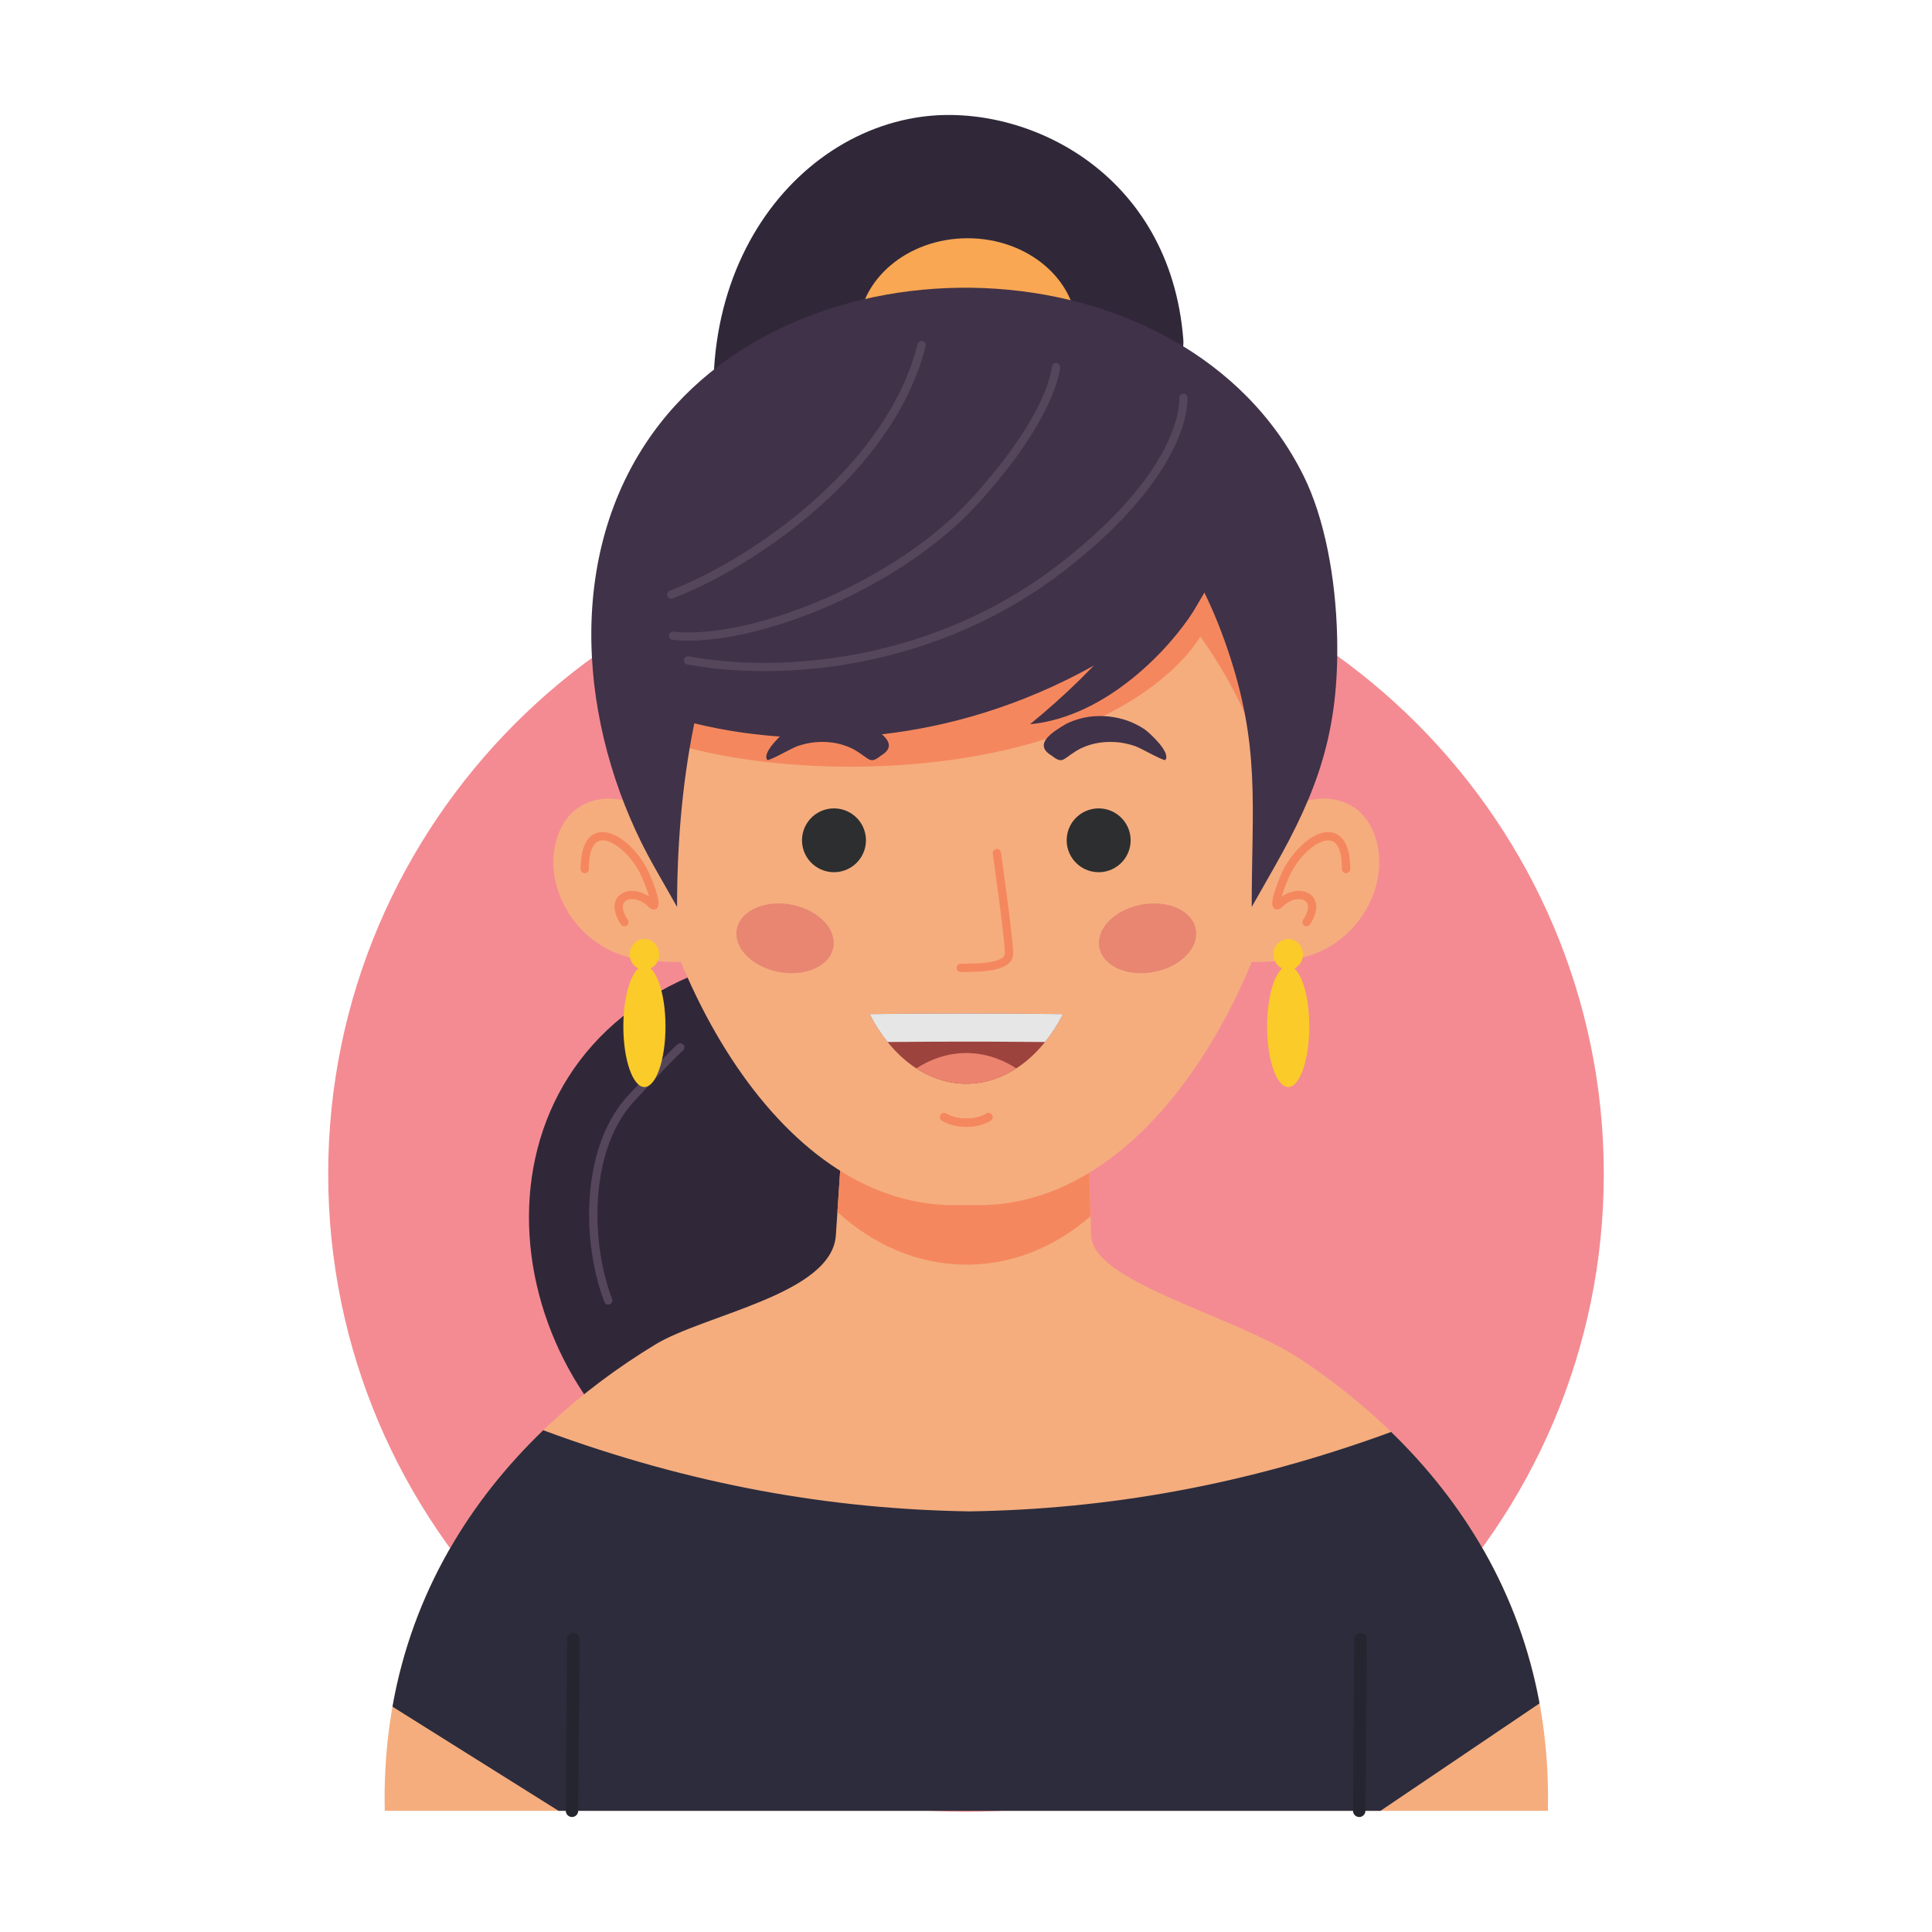 <?xml version="1.0" ?><!DOCTYPE svg  PUBLIC '-//W3C//DTD SVG 1.1//EN'  'http://www.w3.org/Graphics/SVG/1.1/DTD/svg11.dtd'><svg height="16.667in" style="shape-rendering:geometricPrecision; text-rendering:geometricPrecision; image-rendering:optimizeQuality; fill-rule:evenodd; clip-rule:evenodd" version="1.1" viewBox="0 0 16666.66 16666.66" width="16.667in" xml:space="preserve" xmlns="http://www.w3.org/2000/svg" xmlns:xlink="http://www.w3.org/1999/xlink" xmlns:xodm="http://www.corel.com/coreldraw/odm/2003"><defs><style type="text/css">
   <![CDATA[
    .fil0 {fill:none}
    .fil3 {fill:#F9A753}
    .fil1 {fill:#F48B92}
    .fil5 {fill:#F5875E}
    .fil13 {fill:#FBCB2A}
    .fil4 {fill:#F5AD7E}
    .fil7 {fill:#EC836E}
    .fil8 {fill:#E88672}
    .fil9 {fill:#E5E6E5}
    .fil6 {fill:#9D433D}
    .fil10 {fill:#56465B}
    .fil14 {fill:#2D2E2F}
    .fil11 {fill:#403248}
    .fil2 {fill:#302839}
    .fil12 {fill:#2C2C3C}
    .fil15 {fill:#24252F}
   ]]>
  </style></defs><g id="Layer_x0020_1"><rect class="fil0" height="16666.66" width="16666.66" x="-0" y="-0"/><g id="_2101154621552"><path class="fil1" d="M8333.36 15629.49c3030.36,0 5502.05,-2471.64 5502.05,-5501.99 0,-3030.58 -2471.7,-5502.14 -5502.05,-5502.14 -3030.44,0 -5502.1,2471.55 -5502.1,5502.14 0,3030.36 2471.66,5501.99 5502.1,5501.99z"/><path class="fil2" d="M6389.65 4618.65c151.83,414.24 266.15,3530.01 -342.76,3766.16 -2098.79,814.06 -1833.79,3507.5 -64.2,4525.77 3340.66,1922.28 3867.5,-8921.71 3839.67,-9454.9 -21.51,-413.53 410.34,-214.3 385.6,-527.93 -113.89,-1441.26 -1353.09,-2042.18 -2255.31,-1920.63 -1255,168.99 -2276.8,1665.13 -1562.99,3611.51z"/><path class="fil3" d="M8347.42 3653.39c518.75,0 941.81,-358.92 941.81,-799.13 0,-440.07 -423.06,-799.07 -941.81,-799.07 -518.71,0 -941.83,359 -941.83,799.07 0,440.22 423.12,799.13 941.83,799.13z"/><path class="fil4" d="M9412.65 10657.14l-35.13 -1153.57 -2089.92 0 -76.9 1152.37c-33.9,509.39 -1128.83,682.2 -1557.23,942.38 -1272.02,772.59 -2377.93,2093.23 -2334.29,4022.95l10033.82 0c41.34,-1827.14 -948.09,-3108.4 -2133.27,-3895.29 -576.47,-382.65 -1794.67,-659.93 -1807.08,-1068.84z"/><path class="fil5" d="M7224.13 10455.11c644.62,591.7 1529.75,608.29 2183.38,36.93l-30 -988.47 -2089.92 0 -63.46 951.54z"/><path class="fil4" d="M8283.22 10395.39c-3044.71,98.39 -4581.9,-7941.88 0,-7729.52 17.95,-0.94 35.04,-0.45 52.87,-1.02 17.81,0.57 34.76,0.08 52.79,1.02 4581.96,-212.36 3044.79,7827.91 0,7729.52 -17.75,0.57 -35.19,-0.51 -52.79,-0.51 -17.69,0 -35.07,1.08 -52.87,0.51z"/><path class="fil4" d="M5567.86 7031.07c-12.2,-134.11 -560.83,-292.57 -743.74,146.34 -182.85,438.93 146.35,1060.68 768.11,1109.45 621.78,48.68 438.93,-60.95 438.93,-60.95l-463.3 -1194.83z"/><path class="fil4" d="M11104.33 7031.07c12.19,-134.11 560.75,-292.57 743.66,146.34 182.93,438.93 -146.28,1060.68 -768.05,1109.45 -621.76,48.68 -438.9,-60.95 -438.9,-60.95l463.3 -1194.83z"/><path class="fil6" d="M7501.82 8748.36c557.52,-6.99 1110.96,-6.99 1668.48,0 -413.39,801.16 -1255.09,801.16 -1668.48,0z"/><path class="fil7" d="M8767.07 9216.62c-272.51,176.72 -589.45,176.72 -862.11,0 272.66,-176.72 589.6,-176.72 862.11,0z"/><path class="fil8" d="M7061.25 7905.66c168.56,129.32 175.92,318.74 16.52,423.18 -159.43,104.32 -425.37,84.04 -593.93,-45.29 -168.5,-129.41 -175.78,-318.88 -16.38,-423.26 159.42,-104.3 425.29,-84.03 593.79,45.37z"/><path class="fil8" d="M9610.85 7905.66c-168.5,129.32 -175.86,318.74 -16.44,423.18 159.4,104.32 425.35,84.04 593.85,-45.29 168.56,-129.41 175.86,-318.88 16.44,-423.26 -159.48,-104.3 -425.27,-84.03 -593.85,45.37z"/><path class="fil5" d="M5080.17 7496.81c0,19.77 -15.93,35.78 -35.76,35.78 -19.69,0 -35.78,-16.01 -35.78,-35.78 0,-126.36 25.03,-209.82 65.2,-259.22 32.53,-40.04 74.22,-58.44 120.59,-59.52 42.63,-0.94 88.57,13.41 134.17,39.24 106.18,60.15 215.38,186.17 275.03,322.5 37.23,85.18 67.82,175.2 75.9,226.14 2.66,16.87 3.17,31.16 1,41.75l-0.37 1.8c-6.26,28.22 -23,40.83 -51.63,34.64 -11.26,-2.39 -23.45,-9.81 -36.43,-22.88 -48.48,-48.68 -106.69,-68.88 -152.63,-64.18 -16.67,1.66 -31.3,6.77 -42.41,14.7 -10.02,7.22 -17.46,17.24 -21.29,30.02 -8.93,30.08 0.8,74.87 40.18,133.58 10.96,16.38 6.56,38.6 -9.81,49.48 -16.35,10.98 -38.5,6.65 -49.54,-9.73 -52.65,-78.76 -63.92,-144.7 -49.34,-193.73 8.51,-28.5 25.31,-51.16 48.11,-67.45 21.49,-15.5 48.03,-24.96 77.11,-27.91 51.13,-5.13 111.8,10.1 166.84,48.31 -12.84,-45.86 -35.21,-106.81 -61.09,-165.96 -53.73,-122.91 -150.98,-235.79 -244.97,-288.95 -34.68,-19.77 -68.15,-30.67 -97.37,-30.02 -25.54,0.57 -48.48,10.81 -66.66,33.19 -30.22,37.15 -49.05,105.61 -49.05,214.22z"/><path class="fil5" d="M8287.99 8384.88c-19.83,0 -35.78,-16.07 -35.78,-35.76 0,-19.77 15.95,-35.78 35.78,-35.78 85.61,0 187.82,-0.94 266.89,-16.38 65.7,-12.9 114.03,-34.56 114.03,-72.85 0,-119.3 -104.44,-858.2 -104.73,-860.31 -2.68,-19.55 10.96,-37.64 30.51,-40.32 19.46,-2.66 37.5,10.9 40.18,30.5 0.35,2.11 105.67,746.85 105.67,870.12 0,82.87 -72.85,123.7 -171.96,143.04 -85.83,16.72 -191.95,17.73 -280.59,17.73z"/><path class="fil5" d="M11648.12 7496.81c0,19.77 -16.09,35.78 -35.86,35.78 -19.75,0 -35.76,-16.01 -35.76,-35.78 0,-108.61 -18.83,-177.07 -49.05,-214.22 -18.18,-22.37 -41.06,-32.61 -66.57,-33.19 -29.3,-0.65 -62.77,10.24 -97.45,30.02 -93.93,53.16 -191.24,166.04 -244.89,288.95 -25.91,59.15 -48.26,120.1 -61.09,165.96 54.96,-38.21 115.62,-53.45 166.76,-48.31 29.14,2.94 55.61,12.41 77.11,27.91 22.8,16.3 39.67,38.95 48.11,67.45 14.64,49.03 3.31,114.97 -49.34,193.73 -11.04,16.38 -33.19,20.71 -49.54,9.73 -16.31,-10.88 -20.71,-33.1 -9.81,-49.48 39.38,-58.7 49.2,-103.5 40.18,-133.58 -3.76,-12.78 -11.27,-22.8 -21.2,-30.02 -11.19,-7.93 -25.76,-13.04 -42.43,-14.7 -45.94,-4.7 -104.22,15.5 -152.61,64.18 -13.07,13.07 -25.25,20.49 -36.44,22.88 -28.7,6.19 -45.43,-6.42 -51.65,-34.64l-0.43 -1.8c-2.09,-10.59 -1.59,-24.88 1,-41.75 8.08,-50.93 38.67,-140.96 75.9,-226.14 59.64,-136.34 168.85,-262.35 275.11,-322.5 45.57,-25.82 91.46,-40.18 134.15,-39.24 46.39,1.08 87.94,19.48 120.53,59.52 40.18,49.4 65.28,132.86 65.28,259.22z"/><path class="fil5" d="M8126.77 9667.8c-17.01,-9.94 -22.72,-31.8 -12.76,-48.83 9.96,-16.95 31.8,-22.65 48.83,-12.7 49.11,28.79 111.88,43.2 174.63,43.2 62.67,0 124.27,-14.27 171.44,-42.92 16.89,-10.17 38.74,-4.83 48.91,11.98 10.24,16.89 4.85,38.81 -11.96,48.97 -58.87,35.72 -133.6,53.61 -208.39,53.61 -74.51,0 -150.12,-17.75 -210.7,-53.32z"/><path class="fil9" d="M8081.47 8986.03c311.09,-1.23 621.9,-0.23 933.73,3.02 56.25,-70.03 108.49,-150.24 155.09,-240.7 -291.34,-3.68 -581.52,-5.42 -871.86,-5.19 -265.21,0.06 -530.44,1.8 -796.62,5.19 46.68,90.46 98.84,170.67 155.17,240.7 141.65,-1.51 283.1,-2.45 424.49,-3.02z"/><path class="fil10" d="M5280.71 11205.78c6.99,18.46 -2.25,39.01 -20.71,46.09 -18.38,7.13 -39.15,-2.17 -46.17,-20.63 -107.61,-281.59 -157.52,-647.58 -118.51,-992.8 33.9,-299.56 134.74,-584.4 322.87,-786.94 397.72,-428.4 432.48,-446.15 432.63,-446.15 17.18,-9.87 39.03,-3.82 48.83,13.27 9.75,17.11 3.82,39.03 -13.33,48.85 -0.08,0 -25.68,12.56 -415.9,432.63 -176.66,190.36 -271.72,460.7 -304.04,746.2 -37.72,333.89 10.39,687.64 114.34,959.5z"/><path class="fil5" d="M5482.09 6263.31c356.12,265.15 1818.41,515.15 3167.13,212.13 1348.63,-303.1 1704.66,-985.01 1704.66,-985.01 0,0 500.14,674.35 530.44,1197.14 30.3,522.74 454.65,-1803.26 -303.1,-2242.68 -757.59,-439.5 -4394.49,-439.5 -5099.14,1818.41z"/><path class="fil11" d="M5489.37 5398.46c157.76,-1638.89 971.48,-2963.56 2846.73,-2822.11 2067.78,-47.54 2902.89,1636.21 2921.01,3499.2 -91.17,-41.98 -183.65,-81.58 -277.07,-118.65 33.56,-261.61 -183.71,-1266.48 -364.11,-1093.87 -2514.1,2405.12 -5302.9,1224.5 -5208.99,1132.45 45.8,-45 76.39,-533.76 82.44,-597.02z"/><path class="fil11" d="M5646.19 7481.59c194.61,342.34 194.61,342.34 194.61,342.34 0,-4918.02 3673.63,-5371.16 4745.41,-2233.54 289.81,848.18 211.91,1348.43 211.91,2233.54 0,0 0,0 194.61,-342.34 372.13,-654.66 560.03,-1168.66 542.36,-1981.2 -11.27,-520.08 -111.02,-1034.43 -288.03,-1392.49 -1023.02,-2069 -4435.89,-2163.28 -5676.83,-282.98 -723.26,1095.96 -541.05,2571.26 75.96,3656.68z"/><path class="fil11" d="M10297.69 5269.28c-198.58,316.35 -744.83,914.53 -1412.47,978.65 285.78,-231.88 592.91,-528.56 772.59,-760.98 204.48,-264.35 275.31,-463.79 518.18,-716.39 103.44,-107.63 179.83,-65.65 183.79,-63.12 246.11,104.87 71.48,328.61 -62.09,561.83z"/><path class="fil10" d="M5928.81 5732.21c-19.41,-3.46 -32.19,-22 -28.71,-41.49 3.6,-19.32 22.2,-32.16 41.61,-28.63 454.65,83.46 1060.4,85.55 1694.93,-73.42 506.73,-126.95 1031.55,-356.83 1511.94,-730.47 1075.89,-836.8 1024.39,-1422.34 1024.33,-1424.16 -1.37,-19.55 13.48,-36.64 33.25,-37.93 19.69,-1.37 36.64,13.56 38.01,33.25 0.15,1.8 54.47,625.01 -1051.67,1485.31 -488.83,380.26 -1022.96,614.13 -1538.54,743.37 -645.07,161.65 -1261.71,159.28 -1725.15,74.16z"/><path class="fil10" d="M5802.94 5520.57c-19.63,-1.94 -33.98,-19.41 -32.1,-39.01 2.03,-19.55 19.47,-33.98 39.01,-32.02 345.87,34.96 849.72,-80.95 1347.92,-303.98 457.74,-204.91 909.42,-499.94 1228.61,-851.41 665.91,-733.21 687.76,-1128.93 687.84,-1130.08 1.43,-19.69 18.52,-34.47 38.22,-33.19 19.63,1.45 34.49,18.46 33.1,38.15 -0.06,1.23 -23.57,421.4 -706.31,1173.22 -325.96,358.98 -786.43,659.91 -1252.39,868.44 -508.95,227.86 -1026.21,346.08 -1383.9,309.87z"/><path class="fil10" d="M5803.79 5162.31c-18.4,6.99 -39.01,-2.31 -45.94,-20.78 -7,-18.46 2.31,-39.09 20.77,-46.02 370.47,-140.8 939.87,-466.61 1406.48,-931.57 334.32,-333.09 615.28,-737.46 730.82,-1195.48 4.76,-19.2 24.25,-30.81 43.37,-25.97 19.18,4.68 30.8,24.15 26.03,43.26 -119.08,472.11 -407.32,887.42 -749.94,1228.9 -474.34,472.66 -1054.12,804.26 -1431.58,947.66z"/><path class="fil12" d="M8363.86 13038.12c-1194.77,-18.61 -2400.87,-227.08 -3677.74,-700.03 -632.57,608.78 -1126.23,1400.05 -1300.28,2384.92l1432.65 898.26 7090.58 0 1371.8 -926.82c-177.09,-963.67 -660.73,-1740.65 -1279.83,-2341.5 -1261.86,462.5 -2455.18,666.76 -3637.19,685.17z"/><path class="fil13" d="M5559.19 9377.33c100.19,0 181.77,-234.93 181.77,-522.8 0,-288.03 -81.58,-522.82 -181.77,-522.82 -100.19,0 -181.83,234.79 -181.83,522.82 0,287.87 81.65,522.8 181.83,522.8z"/><path class="fil13" d="M11112.98 9377.33c100.19,0 181.77,-234.93 181.77,-522.8 0,-288.03 -81.58,-522.82 -181.77,-522.82 -100.19,0 -181.91,234.79 -181.91,522.82 0,287.87 81.72,522.8 181.91,522.8z"/><path class="fil13" d="M5559.19 8365.84c70.11,0 127.38,-59.58 127.38,-132.72 0,-72.99 -57.27,-132.57 -127.38,-132.57 -70.17,0 -127.38,59.58 -127.38,132.57 0,73.14 57.21,132.72 127.38,132.72z"/><path class="fil13" d="M11112.98 8365.84c70.19,0 127.38,-59.58 127.38,-132.72 0,-72.99 -57.19,-132.57 -127.38,-132.57 -70.17,0 -127.44,59.58 -127.44,132.57 0,73.14 57.27,132.72 127.44,132.72z"/><path class="fil5" d="M8126.77 9667.8c-17.01,-9.94 -22.72,-31.8 -12.76,-48.83 9.96,-16.95 31.8,-22.65 48.83,-12.7 49.11,28.79 111.88,43.2 174.63,43.2 62.67,0 124.27,-14.27 171.44,-42.92 16.89,-10.17 38.74,-4.83 48.91,11.98 10.24,16.89 4.85,38.81 -11.96,48.97 -58.87,35.72 -133.6,53.61 -208.39,53.61 -74.51,0 -150.12,-17.75 -210.7,-53.32z"/><path class="fil14" d="M7356.05 7025.8c123.48,89.08 151.26,261.18 61.89,384.39 -89.23,123.19 -261.69,150.81 -385.11,61.81 -123.5,-89.08 -151.18,-261.18 -61.97,-384.31 89.23,-123.21 261.7,-150.89 385.19,-61.89z"/><path class="fil14" d="M9316.14 7025.8c-123.5,89.08 -151.26,261.18 -61.98,384.39 89.23,123.19 261.7,150.81 385.19,61.81 123.42,-89.08 151.18,-261.18 61.95,-384.31 -89.29,-123.21 -261.76,-150.89 -385.17,-61.89z"/><path class="fil11" d="M7471.96 6243.05c-9.59,-4.76 -19.32,-9.24 -29.28,-13.57 -113.76,-46.6 -210.27,-59.13 -333.11,-49.05 -120.31,14.43 -210.19,45.31 -311.09,110.59 -47.11,34.33 -230.88,203.18 -178.74,265.35 21.28,6.65 204.34,-99.39 258.09,-119.22 83.67,-27.99 151.55,-38.74 240.13,-36.58 82.64,4.25 144.82,17.83 220.13,50.79 2.02,0.35 15.66,7.42 18.54,8.79 153.57,84.69 139.65,139.07 244.31,57.64 161.35,-97.24 -4.7,-201.46 -128.98,-274.74z"/><path class="fil11" d="M9200.06 6243.05c9.75,-4.76 19.48,-9.24 29.44,-13.57 113.74,-46.6 210.19,-59.13 333.09,-49.05 120.31,14.43 210.19,45.31 311.03,110.59 47.17,34.33 230.88,203.18 178.81,265.35 -21.26,6.65 -204.34,-99.39 -258.08,-119.22 -83.67,-27.99 -151.63,-38.74 -240.12,-36.58 -82.67,4.25 -144.84,17.83 -220.15,50.79 -2.02,0.35 -15.72,7.42 -18.54,8.79 -153.56,84.69 -139.71,139.07 -244.38,57.64 -161.28,-97.24 4.7,-201.46 128.9,-274.74z"/><path class="fil15" d="M4893.07 14139.41c0.22,-29.65 24.45,-53.31 54.04,-53.08 29.48,0.2 53.22,24.37 53.02,53.88l-12.13 1481.49c-0.29,29.51 -24.39,53.22 -53.88,53.08 -29.58,-0.29 -53.3,-24.37 -53.16,-54.02l12.1 -1481.35z"/><path class="fil15" d="M11684.19 14139.41c0.29,-29.65 24.37,-53.31 53.94,-53.08 29.5,0.2 53.24,24.37 53.02,53.88l-12.1 1481.49c-0.22,29.51 -24.39,53.22 -53.9,53.08 -29.57,-0.29 -53.3,-24.37 -53.08,-54.02l12.12 -1481.35z"/></g></g></svg>